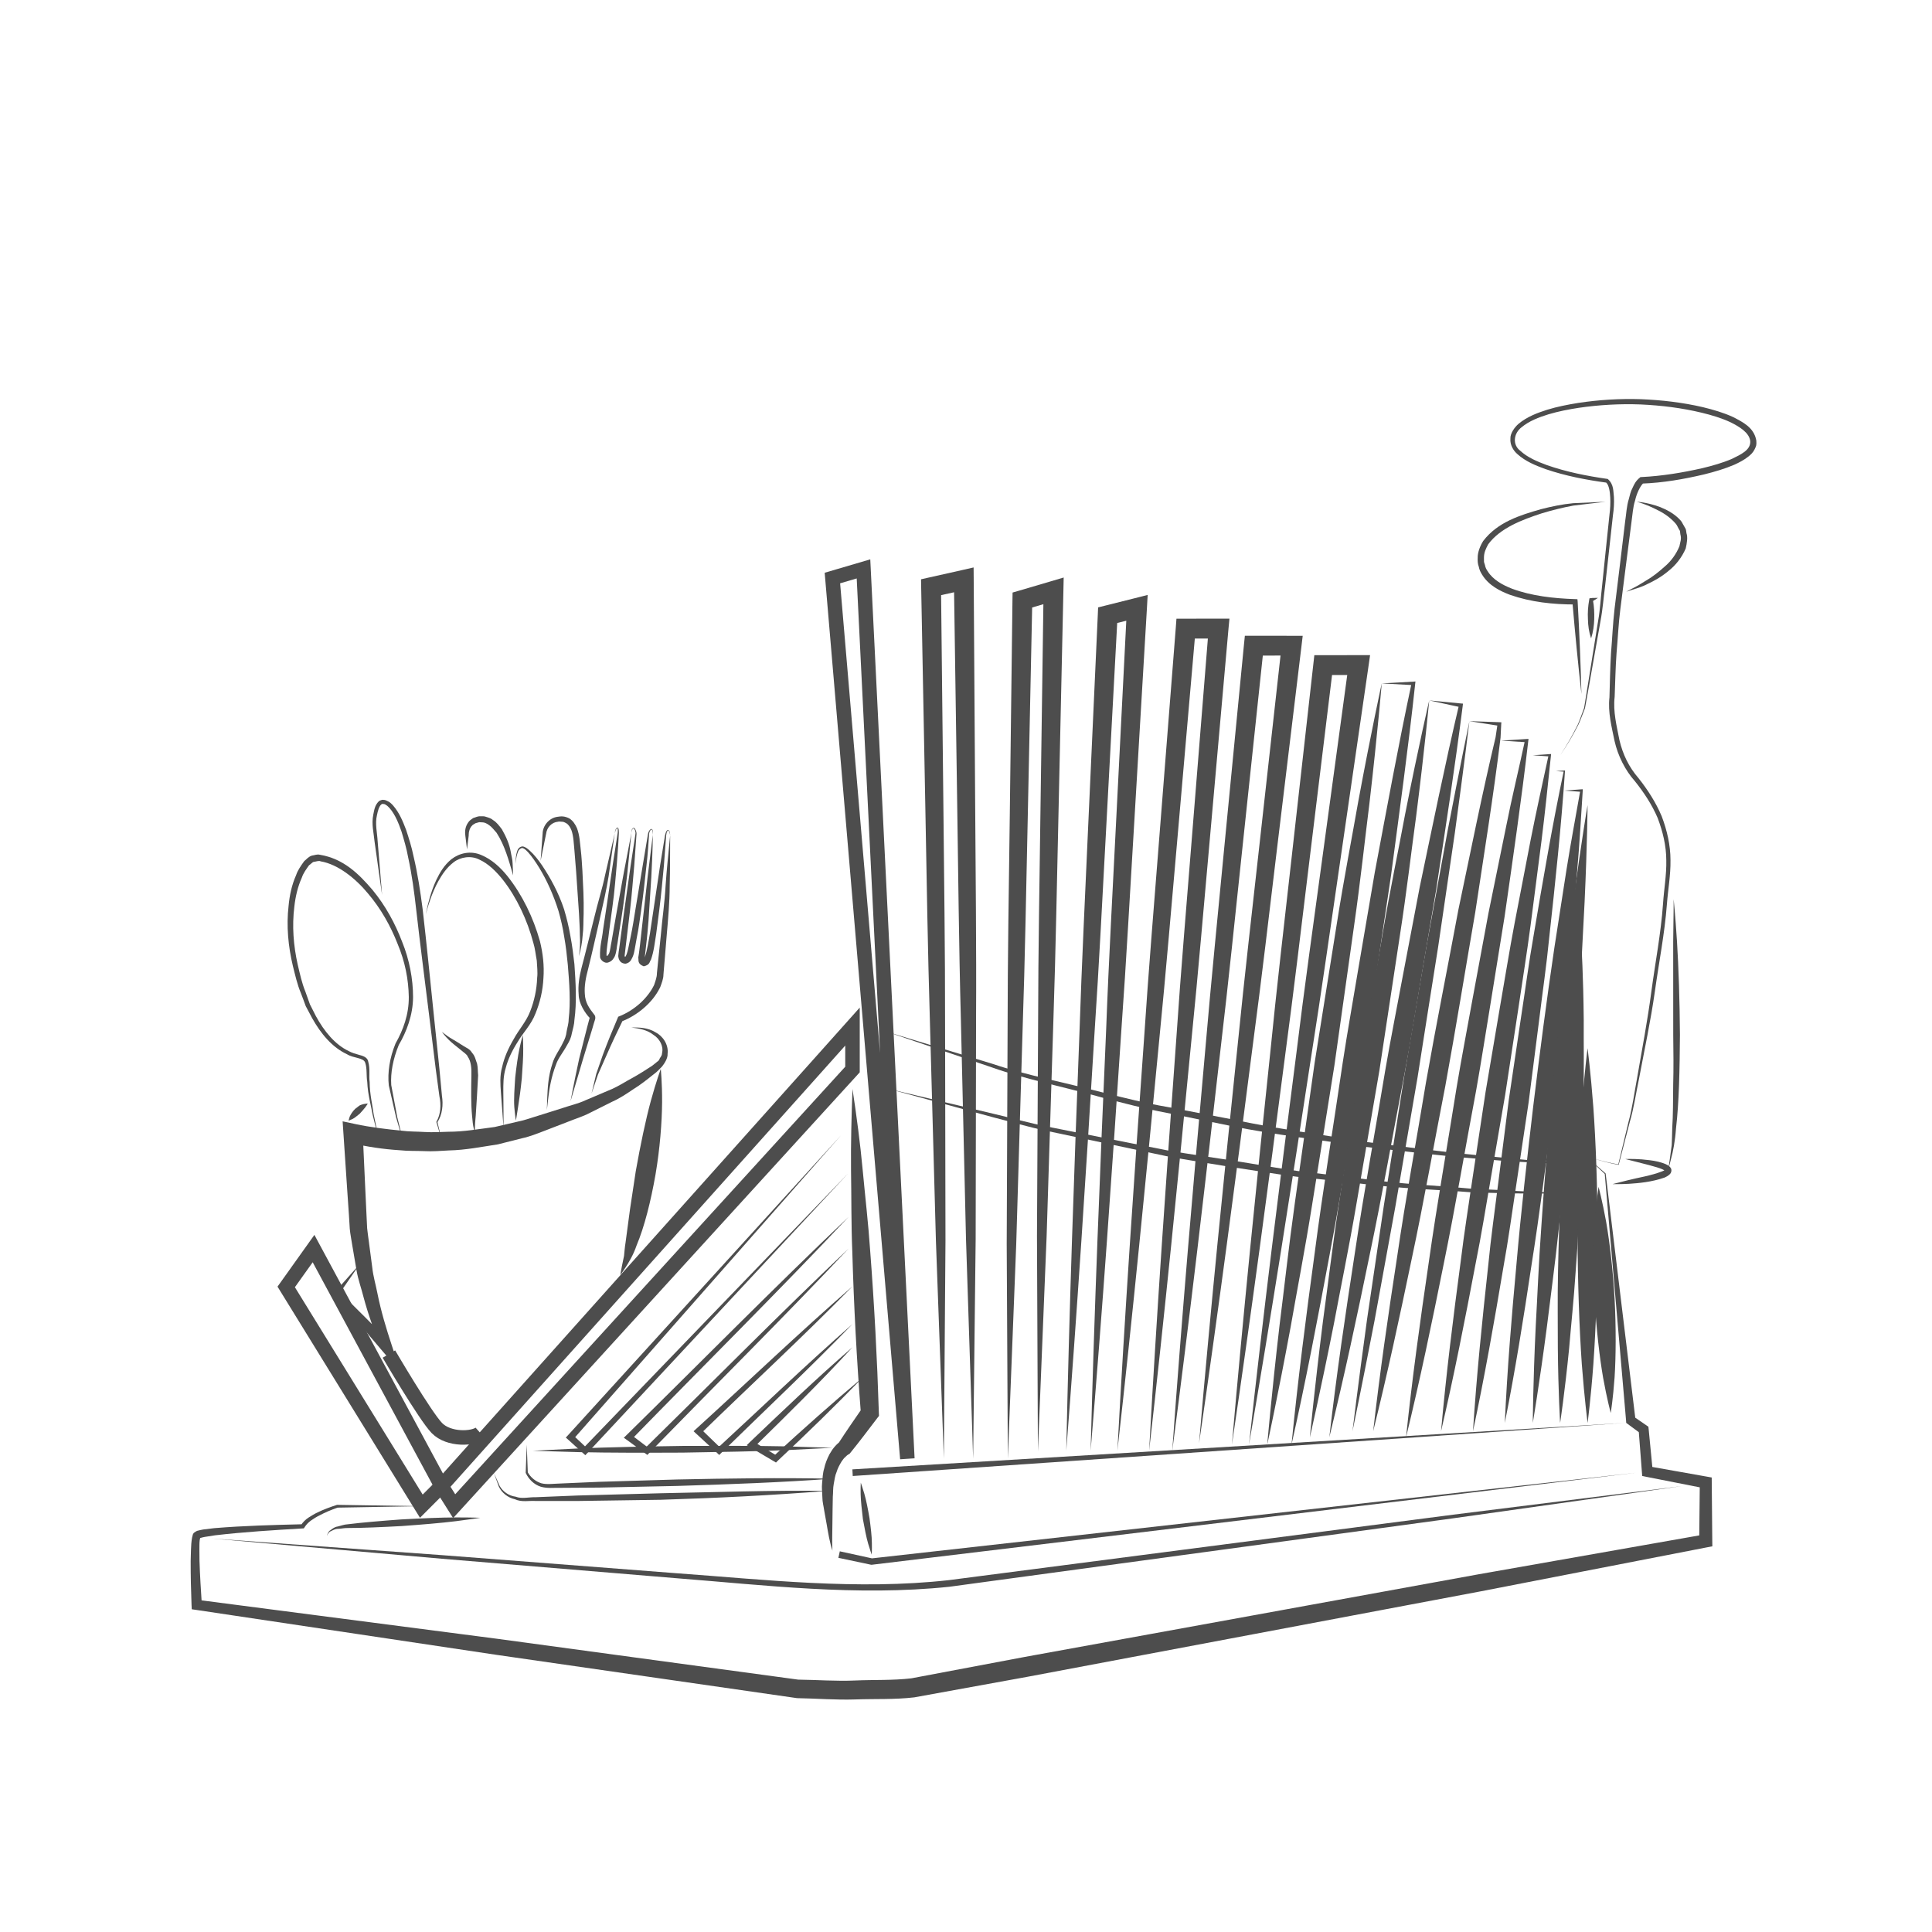 <?xml version="1.0" encoding="utf-8"?>
<!-- Generator: Adobe Illustrator 16.0.0, SVG Export Plug-In . SVG Version: 6.00 Build 0)  -->
<!DOCTYPE svg PUBLIC "-//W3C//DTD SVG 1.1//EN" "http://www.w3.org/Graphics/SVG/1.1/DTD/svg11.dtd">
<svg version="1.1" id="圖層_2" xmlns="http://www.w3.org/2000/svg" xmlns:xlink="http://www.w3.org/1999/xlink" x="0px" y="0px"
	 width="100px" height="100px" viewBox="0 0 100 100" enable-background="new 0 0 100 100" xml:space="preserve">
<g>
	<polygon fill="none" stroke="#4D4D4D" stroke-width="0.75" stroke-miterlimit="10" points="14.814,66.611 16.229,64.626 
		22.85,76.916 21.808,77.959 	"/>
	<path fill="#4D4D4D" d="M18.627,65.423l-1.075,1.556l-0.005-0.148c0.892,0.903,1.81,1.785,2.681,2.708L19.75,69.84
		c-0.358-0.891-0.688-1.778-0.933-2.701c-0.116-0.463-0.283-0.912-0.363-1.383l-0.241-1.42c-0.035-0.247-0.083-0.452-0.109-0.735
		l-0.043-0.701l-0.096-1.405l-0.188-2.809l-0.043-0.646l0.669,0.143c0.756,0.162,1.577,0.261,2.375,0.34
		c0.399,0.054,0.804,0.042,1.211,0.069c0.405,0.024,0.808,0,1.211-0.013c0.81,0.002,1.606-0.144,2.405-0.246l1.174-0.274
		c0.398-0.076,0.751-0.216,1.167-0.338l1.184-0.373c0.388-0.135,0.811-0.227,1.17-0.397l1.119-0.475
		c0.377-0.142,0.729-0.349,1.075-0.552c0.354-0.191,0.714-0.401,1.062-0.633c0.077-0.051,0.206-0.125,0.234-0.155l0.244-0.196
		c0.101-0.063,0.092-0.14,0.146-0.207c0.048-0.067,0.088-0.138,0.088-0.229c0.084-0.34-0.114-0.735-0.449-0.942
		c-0.311-0.25-0.725-0.331-1.137-0.377c0.41-0.012,0.85,0.007,1.229,0.236c0.385,0.19,0.703,0.636,0.643,1.123
		c0.017,0.229-0.159,0.496-0.285,0.657l-0.219,0.222c-0.118,0.118-0.17,0.141-0.262,0.218c-0.319,0.258-0.648,0.514-1.011,0.739
		c-0.351,0.238-0.706,0.475-1.098,0.648l-1.138,0.569c-0.384,0.203-0.775,0.312-1.161,0.472l-1.16,0.447
		c-0.374,0.143-0.79,0.313-1.211,0.403l-1.239,0.313c-0.841,0.127-1.684,0.297-2.531,0.314c-0.427,0.023-0.85,0.059-1.275,0.036
		c-0.424-0.018-0.853,0.001-1.273-0.046c-0.853-0.054-1.68-0.176-2.544-0.379l0.627-0.502l0.129,2.811l0.066,1.408l0.034,0.701
		c0.014,0.185,0.059,0.44,0.084,0.659l0.18,1.368c0.048,0.454,0.182,0.899,0.271,1.356c0.18,0.905,0.451,1.8,0.738,2.671
		l0.456,1.384l-0.938-1.083c-0.83-0.958-1.615-1.961-2.425-2.941l-0.066-0.079l0.062-0.07L18.627,65.423z"/>
	<path fill="#4D4D4D" d="M21.808,77.959l-4.347,0.076l0.02-0.003c-0.326,0.113-0.65,0.247-0.953,0.41
		c-0.159,0.075-0.301,0.173-0.438,0.265c-0.139,0.101-0.247,0.218-0.326,0.345l-0.038,0.056l-0.057,0.003
		c-1.514,0.089-3.035,0.182-4.534,0.356l-0.549,0.086c-0.094,0.015-0.167,0.04-0.244,0.062c0.006,0.002,0.011-0.003,0.011-0.015
		c0.014-0.024-0.021,0.027,0.018-0.053l-0.004,0.032l-0.03,0.141c-0.024,0.182-0.01,0.319-0.016,0.499l0.005,0.564
		c0.023,0.754,0.073,1.514,0.121,2.266l-0.23-0.242l15.577,2.024l15.563,2.112l-0.041-0.006c0.983,0.012,1.983,0.089,2.95,0.045
		c0.97-0.042,1.956,0,2.905-0.112l5.86-1.106l11.731-2.135l11.73-2.137l11.746-2.07l-0.287,0.333l0.031-3.026l0.25,0.305
		l-3.023-0.595L85,76.395l-0.016-0.207l-0.168-2.178l0.104,0.189l-0.654-0.482l-0.094-0.07l-0.006-0.106l-1.105-12.786l0.008,0.014
		l-1.023-0.963l1.055,0.928l0.008,0.005v0.011l1.545,12.744l-0.102-0.176l0.672,0.462l0.096,0.066l0.014,0.123l0.211,2.175
		l-0.23-0.252l3.033,0.538l0.25,0.045l0.002,0.26l0.027,3.026l0.004,0.276l-0.289,0.055l-11.709,2.277l-11.723,2.211l-11.721,2.209
		l-5.865,1.066c-1.021,0.12-2.031,0.071-3.051,0.108c-1.022,0.033-2.004-0.05-3.006-0.067l-0.021-0.002l-0.026-0.003l-15.541-2.239
		l-15.536-2.325l-0.218-0.031l-0.011-0.213c-0.028-0.766-0.048-1.525-0.045-2.291l0.016-0.579c0.005-0.194,0.02-0.44,0.058-0.633
		l0.034-0.136l0.011-0.033c0.053-0.099,0.046-0.059,0.075-0.092c0.045-0.031,0.091-0.063,0.138-0.082
		c0.108-0.025,0.216-0.056,0.312-0.07l0.579-0.07c1.524-0.126,3.045-0.165,4.565-0.202l-0.091,0.064
		c0.111-0.176,0.249-0.308,0.403-0.409c0.154-0.098,0.308-0.193,0.47-0.269c0.324-0.157,0.656-0.278,0.996-0.387l0.014-0.003h0.013
		L21.808,77.959z"/>
	<polygon fill="none" stroke="#4D4D4D" stroke-width="0.75" stroke-miterlimit="10" points="22.85,76.916 23.508,77.959 
		44.125,55.358 44.125,53.135 42.139,55.358 	"/>
	<polygon fill="none" stroke="#4D4D4D" stroke-width="0.75" stroke-miterlimit="10" points="43.085,29.919 44.694,29.446 
		46.964,75.5 	"/>
	<path fill="#4D4D4D" d="M48.854,75.5l-0.411-11.272l-0.309-11.276c-0.114-3.756-0.171-7.516-0.241-11.273L47.68,30.401
		l-0.007-0.417l0.409-0.092l1.691-0.379l0.621-0.142l0.005,0.64l0.074,11.371c0.021,3.79,0.071,7.581,0.048,11.372l-0.021,11.372
		L50.37,75.501L50,64.134l-0.265-11.37c-0.104-3.791-0.135-7.579-0.194-11.373l-0.167-11.368L50,30.519l-1.694,0.375l0.401-0.507
		l0.122,11.275c0.035,3.761,0.092,7.52,0.088,11.279l0.021,11.276L48.854,75.5z"/>
	<path fill="#4D4D4D" d="M52.165,75.5l-0.058-11.115l0.046-11.117c0.002-3.7,0.066-7.406,0.114-11.109l0.138-11.112l0.006-0.377
		l0.363-0.105l1.607-0.473l0.675-0.2l-0.015,0.701l-0.245,11.135c-0.088,3.711-0.148,7.424-0.274,11.134l-0.349,11.133
		l-0.451,11.128l-0.048-11.138l0.059-11.139c0.005-3.71,0.078-7.424,0.125-11.136l0.157-11.136l0.657,0.504l-1.606,0.47l0.366-0.483
		l-0.233,11.109c-0.082,3.703-0.142,7.408-0.269,11.109L52.6,64.393L52.165,75.5z"/>
	<path fill="#4D4D4D" d="M55.19,75.092c0.149-7.22,0.405-14.434,0.683-21.644c0.119-3.609,0.297-7.212,0.457-10.817l0.492-10.813
		l0.016-0.379l0.375-0.094l1.512-0.379l0.678-0.172l-0.039,0.699l-0.645,10.903c-0.223,3.635-0.414,7.271-0.676,10.902
		c-0.479,7.268-0.98,14.531-1.592,21.791c0.188-7.281,0.488-14.56,0.805-21.834c0.135-3.64,0.344-7.274,0.523-10.912l0.553-10.909
		l0.641,0.528l-1.516,0.375l0.389-0.47l-0.58,10.809c-0.197,3.604-0.373,7.208-0.615,10.81
		C56.215,60.688,55.752,67.892,55.19,75.092z"/>
	<path fill="#4D4D4D" d="M57.836,75.092c0.383-7.109,0.871-14.214,1.379-21.31c0.234-3.552,0.529-7.098,0.807-10.647l0.836-10.641
		l0.035-0.469l0.475-0.002l1.705-0.001l0.563-0.001l-0.053,0.559l-0.943,10.634c-0.322,3.546-0.615,7.092-0.973,10.632
		c-0.684,7.086-1.381,14.169-2.189,21.245c0.393-7.11,0.889-14.213,1.406-21.31c0.238-3.551,0.545-7.098,0.826-10.646l0.854-10.641
		l0.512,0.556h-1.703l0.512-0.473l-0.926,10.636c-0.314,3.544-0.607,7.09-0.959,10.632C59.32,60.931,58.637,68.015,57.836,75.092z"
		/>
	<path fill="#4D4D4D" d="M60.676,75.092c0.494-6.969,1.098-13.921,1.719-20.875c0.297-3.48,0.65-6.953,0.98-10.426l1.012-10.423
		l0.047-0.461h0.463l1.955,0.001h0.576l-0.068,0.571l-1.246,10.317c-0.414,3.439-0.813,6.881-1.271,10.314
		c-0.879,6.873-1.779,13.742-2.781,20.6c0.59-6.904,1.289-13.798,2.006-20.69c0.342-3.448,0.744-6.888,1.125-10.33l1.15-10.33
		l0.51,0.571l-1.955,0.002l0.514-0.462l-1.105,10.414c-0.371,3.471-0.719,6.942-1.131,10.409
		C62.391,61.229,61.586,68.165,60.676,75.092z"/>
	<path fill="#4D4D4D" d="M63.764,74.775c0.582-6.748,1.268-13.483,1.977-20.221c0.334-3.37,0.727-6.73,1.105-10.095l1.133-10.092
		l0.051-0.454l0.459-0.001l1.832-0.002l0.594-0.001l-0.084,0.588L69.367,44.58c-0.492,3.358-0.963,6.722-1.494,10.073
		c-1.025,6.715-2.07,13.426-3.225,20.121c0.734-6.755,1.582-13.491,2.449-20.229c0.41-3.372,0.887-6.731,1.342-10.097l1.373-10.093
		l0.51,0.586l-1.828-0.003l0.508-0.452l-1.229,10.081c-0.41,3.358-0.805,6.722-1.256,10.075
		C65.646,61.363,64.758,68.076,63.764,74.775z"/>
	<path fill="#4D4D4D" d="M71.516,35.374l1.643-0.093l0.105-0.008L73.25,35.39c-0.355,3.313-0.813,6.604-1.248,9.903l-0.734,4.931
		c-0.256,1.643-0.484,3.29-0.758,4.931c-0.57,3.275-1.078,6.563-1.697,9.831c-0.609,3.269-1.232,6.538-1.965,9.789
		c0.326-3.316,0.75-6.616,1.199-9.912c0.428-3.298,0.971-6.579,1.453-9.87c0.25-1.646,0.547-3.28,0.818-4.921l0.84-4.916
		c0.615-3.27,1.213-6.542,1.906-9.799l0.092,0.106L71.516,35.374z"/>
	<path fill="#4D4D4D" d="M65.592,74.775c0,0,0.209-2.485,0.639-6.198c0.236-1.854,0.469-4.024,0.793-6.336s0.674-4.778,1.023-7.242
		c0.391-2.46,0.781-4.92,1.152-7.224c0.363-2.308,0.783-4.448,1.104-6.288c0.68-3.676,1.215-6.113,1.215-6.113
		s-0.205,2.486-0.635,6.199c-0.234,1.854-0.463,4.022-0.795,6.335c-0.324,2.311-0.674,4.779-1.02,7.243
		c-0.393,2.46-0.787,4.918-1.156,7.227c-0.367,2.302-0.785,4.444-1.105,6.284C66.127,72.338,65.592,74.775,65.592,74.775z"/>
	<path fill="#4D4D4D" d="M73.979,36.255l1.652,0.157l0.092,0.007l-0.012,0.106c-0.402,3.187-0.896,6.355-1.375,9.53l-0.809,4.747
		c-0.271,1.578-0.521,3.161-0.822,4.738c-0.609,3.15-1.158,6.313-1.82,9.453c-0.645,3.144-1.314,6.278-2.08,9.402
		c0.363-3.191,0.832-6.367,1.322-9.541c0.471-3.175,1.061-6.327,1.58-9.492c0.271-1.581,0.588-3.154,0.879-4.729l0.9-4.727
		c0.66-3.143,1.295-6.289,2.031-9.415l0.08,0.114L73.979,36.255z"/>
	<path fill="#4D4D4D" d="M67.797,74.398c0,0,0.227-2.41,0.678-6.006c0.248-1.797,0.492-3.896,0.834-6.134
		c0.344-2.241,0.705-4.627,1.07-7.014c0.404-2.38,0.814-4.762,1.199-6.992c0.379-2.232,0.816-4.303,1.146-6.084
		c0.701-3.556,1.252-5.914,1.252-5.914s-0.223,2.408-0.678,6.008c-0.248,1.795-0.488,3.895-0.836,6.132
		c-0.336,2.241-0.701,4.625-1.064,7.014c-0.408,2.38-0.818,4.76-1.203,6.99c-0.383,2.233-0.813,4.304-1.145,6.084
		C68.346,72.038,67.797,74.398,67.797,74.398z"/>
	<path fill="#4D4D4D" d="M76.055,37.327l1.566,0.054l0.09,0.005l-0.008,0.101l-0.035,0.705l-0.002,0.01
		c-0.369,3.022-0.855,6.022-1.309,9.031c-0.518,2.996-1.002,5.998-1.549,8.986c-0.586,2.983-1.105,5.979-1.74,8.953
		c-0.619,2.979-1.258,5.954-1.992,8.907c0.342-3.026,0.779-6.035,1.242-9.042c0.436-3.008,0.996-5.996,1.488-8.996
		c0.527-2.996,1.125-5.975,1.682-8.964c0.627-2.978,1.219-5.96,1.924-8.919l-0.002,0.009l0.104-0.701l0.086,0.104L76.055,37.327z"/>
	<path fill="#4D4D4D" d="M70.004,74.082c0,0,0.277-2.314,0.752-5.776c0.256-1.726,0.551-3.743,0.871-5.901
		c0.336-2.158,0.703-4.457,1.064-6.758c0.395-2.294,0.783-4.589,1.156-6.738c0.393-2.148,0.762-4.151,1.074-5.871
		c0.66-3.428,1.135-5.71,1.135-5.71s-0.277,2.312-0.752,5.773c-0.256,1.728-0.551,3.745-0.865,5.904
		c-0.342,2.156-0.707,4.455-1.066,6.757c-0.396,2.295-0.787,4.589-1.158,6.739c-0.393,2.146-0.762,4.152-1.072,5.87
		C70.48,71.801,70.004,74.082,70.004,74.082z"/>
	<path fill="#4D4D4D" d="M77.697,38.336l1.324-0.086l0.096-0.004l-0.014,0.104c-0.35,3.037-0.789,6.054-1.223,9.076l-0.729,4.515
		c-0.25,1.503-0.48,3.013-0.748,4.513c-0.568,2.998-1.068,6.005-1.682,8.994c-0.6,2.992-1.221,5.978-1.945,8.949
		c0.316-3.039,0.736-6.065,1.18-9.082c0.426-3.023,0.963-6.023,1.439-9.036c0.25-1.506,0.541-3.001,0.811-4.503l0.834-4.499
		l0.914-4.483c0.295-1.497,0.66-2.982,0.979-4.476l0.084,0.1L77.697,38.336z"/>
	<path fill="#4D4D4D" d="M79.338,39.092l0.881-0.06l0.066-0.004l-0.008,0.076c-0.152,1.469-0.305,2.942-0.488,4.408l-0.568,4.395
		c-0.193,1.465-0.432,2.921-0.645,4.382l-0.668,4.38l-0.752,4.367c-0.25,1.454-0.484,2.913-0.777,4.362
		c-0.549,2.901-1.117,5.801-1.791,8.685c0.262-2.948,0.629-5.882,1.02-8.811c0.176-1.467,0.414-2.926,0.625-4.388l0.662-4.378
		l0.74-4.368c0.256-1.455,0.486-2.914,0.762-4.363l0.838-4.35c0.287-1.453,0.609-2.896,0.92-4.342l0.063,0.071L79.338,39.092z"/>
	<path fill="#4D4D4D" d="M80.533,39.911l0.441-0.03l0.033-0.002l-0.004,0.037c-0.195,2.875-0.498,5.734-0.813,8.594
		c-0.139,1.43-0.35,2.853-0.523,4.28l-0.547,4.279l-0.639,4.264c-0.217,1.423-0.408,2.847-0.666,4.262
		c-0.475,2.835-0.973,5.669-1.574,8.487c0.186-2.875,0.477-5.738,0.791-8.596c0.137-1.433,0.342-2.855,0.52-4.28l0.543-4.278
		l0.633-4.267c0.221-1.421,0.404-2.846,0.656-4.263c0.477-2.835,0.963-5.67,1.555-8.49l0.031,0.035L80.533,39.911z"/>
	<path fill="#4D4D4D" d="M80.975,40.921l0.881-0.066l0.068-0.004l-0.002,0.08c-0.09,1.374-0.164,2.748-0.285,4.118l-0.355,4.107
		c-0.26,2.736-0.568,5.467-0.898,8.193c-0.344,2.726-0.688,5.453-1.119,8.169c-0.406,2.719-0.84,5.431-1.377,8.136
		c0.125-2.756,0.352-5.494,0.605-8.231c0.236-2.736,0.551-5.468,0.871-8.196c0.334-2.727,0.686-5.451,1.09-8.172l0.633-4.075
		c0.217-1.357,0.469-2.711,0.709-4.066l0.063,0.072L80.975,40.921z"/>
	<path fill="#4D4D4D" d="M82.172,41.672c0,0-0.014,2.014-0.154,5.023c-0.086,1.501-0.154,3.259-0.289,5.135
		c-0.121,1.879-0.293,3.878-0.459,5.877c-0.189,1.999-0.375,3.996-0.584,5.864c-0.197,1.872-0.438,3.614-0.619,5.106
		c-0.391,2.988-0.729,4.972-0.729,4.972s0.008-2.013,0.152-5.021c0.086-1.503,0.152-3.262,0.289-5.139
		c0.121-1.875,0.291-3.874,0.459-5.876c0.189-1.997,0.375-3.996,0.584-5.864c0.199-1.871,0.439-3.612,0.619-5.106
		C81.832,43.657,82.172,41.672,82.172,41.672z"/>
	<path fill="#4D4D4D" d="M81.855,48.928c0,0,0.098,1.551,0.119,3.874c-0.008,1.16,0.021,2.517-0.016,3.968
		c-0.021,1.451-0.082,2.998-0.137,4.542c-0.08,1.545-0.154,3.092-0.268,4.534c-0.094,1.448-0.24,2.797-0.336,3.955
		c-0.229,2.311-0.465,3.85-0.465,3.85s-0.098-1.553-0.119-3.875c0.004-1.16-0.023-2.518,0.01-3.969
		c0.025-1.45,0.086-2.995,0.145-4.542c0.076-1.544,0.154-3.089,0.266-4.534c0.094-1.447,0.246-2.793,0.34-3.955
		C81.623,50.465,81.855,48.928,81.855,48.928z"/>
	<path fill="#4D4D4D" d="M82.172,54.257c0,0,0.16,1.212,0.297,3.028c0.133,1.818,0.217,4.242,0.223,6.668
		c-0.006,2.426-0.09,4.85-0.221,6.67c-0.135,1.815-0.297,3.028-0.297,3.028s-0.16-1.214-0.299-3.028
		c-0.127-1.82-0.215-4.243-0.221-6.67c0.006-2.425,0.092-4.85,0.221-6.668C82.016,55.467,82.172,54.257,82.172,54.257z"/>
	<path fill="#4D4D4D" d="M82.742,61.434c0,0,0.195,0.725,0.393,1.813c0.189,1.09,0.357,2.548,0.438,4.012
		c0.076,1.465,0.068,2.929-0.002,4.032c-0.078,1.106-0.199,1.844-0.199,1.844s-0.197-0.722-0.393-1.812
		c-0.189-1.088-0.354-2.548-0.436-4.011c-0.076-1.464-0.072-2.931,0.002-4.032C82.621,62.174,82.742,61.434,82.742,61.434z"/>
	<polygon fill="#4D4D4D" points="44.119,76.054 84.125,73.649 44.138,76.398 	"/>
	<path fill="#4D4D4D" d="M44.554,76.743c0,0,0.083,0.225,0.183,0.569c0.1,0.342,0.188,0.802,0.269,1.27
		c0.062,0.465,0.12,0.934,0.122,1.29c0.008,0.354-0.008,0.595-0.008,0.595s-0.085-0.226-0.185-0.568s-0.186-0.805-0.271-1.268
		c-0.056-0.468-0.109-0.934-0.117-1.291C44.539,76.985,44.554,76.743,44.554,76.743z"/>
	<path fill="#4D4D4D" d="M10.931,79.631c0,0,4.776,0.344,11.939,0.862c3.579,0.276,7.755,0.598,12.231,0.944
		c4.467,0.321,9.264,0.879,14.001,0.352c9.493-1.232,18.987-2.462,26.108-3.389c7.127-0.889,11.875-1.484,11.875-1.484
		s-4.74,0.671-11.852,1.669c-7.113,0.971-16.604,2.256-26.088,3.545c-4.81,0.505-9.602-0.088-14.067-0.436
		c-4.47-0.372-8.646-0.719-12.223-1.015C15.704,80.048,10.931,79.631,10.931,79.631z"/>
	<path fill="#4D4D4D" d="M16.92,79.499c0.005,0.001-0.002-0.032,0.024-0.087c0.034-0.044,0.053-0.156,0.159-0.208
		c0.093-0.068,0.204-0.167,0.364-0.19c0.152-0.032,0.339-0.109,0.526-0.117c0.76-0.096,1.777-0.178,2.792-0.253
		c1.017-0.054,2.037-0.101,2.802-0.102c0.767-0.003,1.276,0.018,1.276,0.018s-0.509,0.082-1.269,0.177
		c-0.759,0.094-1.773,0.177-2.791,0.251c-1.015,0.054-2.031,0.102-2.8,0.102c-0.194-0.003-0.351,0.038-0.503,0.042
		c-0.161-0.001-0.269,0.073-0.366,0.12c-0.108,0.032-0.133,0.125-0.179,0.164C16.925,79.464,16.925,79.5,16.92,79.499z"/>
	<path fill="#4D4D4D" d="M27.264,74.775l0.055,1.451L27.314,76.2c0.153,0.278,0.425,0.493,0.716,0.577
		c0.29,0.073,0.641,0.016,0.973,0.009l2.013-0.088l4.023-0.12c2.682-0.056,5.366-0.097,8.05-0.04
		c-2.683,0.193-5.364,0.292-8.045,0.374l-4.023,0.085l-2.013,0.013c-0.335-0.01-0.667,0.043-1.025-0.06
		c-0.351-0.116-0.617-0.386-0.768-0.705l-0.005-0.011v-0.012L27.264,74.775z"/>
	<path fill="#4D4D4D" d="M25.559,76.227l0.3,0.678l0.003,0.005c0.164,0.298,0.481,0.514,0.826,0.558
		c0.326,0.129,0.695,0.015,1.054,0.027l2.16-0.088l4.315-0.117c2.873-0.054,5.733-0.159,8.616-0.122
		c-2.87,0.229-5.755,0.372-8.634,0.46l-4.313,0.063h-2.153c-0.354-0.025-0.729,0.075-1.084-0.091
		c-0.358-0.077-0.687-0.333-0.839-0.675l0.002,0.002L25.559,76.227z"/>
	<path fill="#4D4D4D" d="M44.125,56.366c0.211,1.39,0.396,2.78,0.526,4.176c0.129,1.395,0.294,2.786,0.388,4.184
		c0.214,2.79,0.363,5.586,0.45,8.385l0.008,0.176L45.4,73.41c-0.451,0.59-0.895,1.184-1.363,1.76l-0.073,0.087l-0.056,0.026
		c-0.021,0.009-0.111,0.079-0.164,0.141c-0.075,0.056-0.12,0.145-0.181,0.218c-0.101,0.169-0.201,0.343-0.261,0.547
		c-0.085,0.19-0.105,0.407-0.148,0.622c-0.043,0.214-0.026,0.437-0.048,0.659c-0.013,0.436-0.013,0.926-0.021,1.385
		c-0.003,0.473-0.023,0.936,0,1.404c-0.146-0.448-0.221-0.918-0.299-1.376l-0.124-0.69c-0.031-0.235-0.097-0.444-0.097-0.708
		c-0.005-0.242-0.041-0.484-0.012-0.734c0.026-0.246,0.028-0.499,0.108-0.749c0.05-0.249,0.153-0.498,0.275-0.734
		c0.077-0.115,0.136-0.238,0.232-0.347c0.099-0.113,0.176-0.207,0.351-0.325l-0.126,0.114c0.405-0.626,0.827-1.235,1.251-1.848
		l-0.085,0.298c-0.216-2.789-0.365-5.585-0.444-8.382c-0.059-1.399-0.042-2.803-0.066-4.201
		C44.035,59.172,44.073,57.768,44.125,56.366z"/>
	<polygon fill="#4D4D4D" points="43.53,58.762 29.662,74.51 29.65,74.271 30.394,74.969 30.17,74.977 43.922,60.712 30.408,75.203 
		30.296,75.32 30.176,75.213 29.417,74.523 29.286,74.408 29.404,74.282 	"/>
	<path fill="#4D4D4D" d="M43.922,62.986c-3.683,3.909-7.497,7.687-11.243,11.53l-0.021-0.261l0.926,0.703l-0.212,0.015
		c3.518-3.45,6.977-6.959,10.551-10.348c-3.381,3.583-6.88,7.052-10.32,10.582l-0.097,0.099L33.39,75.22l-0.935-0.685l-0.167-0.117
		l0.145-0.141C36.267,70.514,40.028,66.684,43.922,62.986z"/>
	<path fill="#4D4D4D" d="M44.125,66.579c-2.555,2.608-5.238,5.08-7.854,7.626v-0.249l1.057,1.021h-0.212
		c2.332-2.15,4.621-4.35,7.009-6.443c-2.211,2.277-4.523,4.453-6.793,6.67l-0.106,0.105l-0.109-0.105l-1.082-0.998l-0.136-0.125
		l0.136-0.124C38.735,71.501,41.371,68.974,44.125,66.579z"/>
	<path fill="#4D4D4D" d="M44.125,69.732c-1.635,1.779-3.358,3.472-5.083,5.165l-0.028-0.271l1.211,0.73L40.03,75.38
		c1.517-1.396,3.055-2.767,4.633-4.089c-1.434,1.481-2.909,2.918-4.413,4.324l-0.085,0.086l-0.106-0.063l-1.219-0.721l-0.19-0.112
		l0.159-0.157C40.554,72.986,42.297,71.314,44.125,69.732z"/>
	<path fill="#4D4D4D" d="M34.687,43.239c-0.008,0.869,0.002,1.739-0.024,2.609c-0.002,0.869-0.083,1.745-0.159,2.622l-0.109,1.314
		l-0.055,0.658c0.002,0.223-0.099,0.46-0.165,0.65c-0.216,0.443-0.512,0.79-0.855,1.087c-0.344,0.295-0.73,0.532-1.162,0.698
		l0.082-0.075c-0.3,0.616-0.598,1.241-0.871,1.874l-0.418,0.945l-0.332,0.98l0.241-1.013l0.34-0.982
		c0.241-0.649,0.504-1.291,0.777-1.928l0.021-0.053l0.06-0.023c0.384-0.154,0.747-0.384,1.061-0.663
		c0.308-0.276,0.574-0.614,0.738-0.957c0.072-0.222,0.145-0.392,0.146-0.613l0.064-0.645l0.134-1.288
		c0.074-0.858,0.203-1.712,0.25-2.589C34.507,44.979,34.606,44.109,34.687,43.239z"/>
	<path fill="#4D4D4D" d="M33.79,43.206c0,0-0.005,0.88-0.079,2.204c-0.041,0.658-0.092,1.43-0.145,2.256
		c-0.036,0.41-0.069,0.835-0.125,1.283l-0.071,0.623c-0.032,0.073,0.088,0.176-0.035,0.101c-0.102,0.041,0.029-0.05,0.043-0.135
		c0.128-0.369,0.194-0.839,0.266-1.24c0.063-0.426,0.127-0.85,0.188-1.256c0.12-0.818,0.234-1.58,0.333-2.233
		c0.106-0.652,0.197-1.198,0.258-1.581c0.024-0.092,0.046-0.185,0.101-0.246c0.097-0.068,0.139,0.064,0.143,0.097
		c0.021,0.103,0.021,0.158,0.021,0.158s-0.006-0.057-0.038-0.154c-0.008-0.041-0.05-0.13-0.099-0.077
		c-0.043,0.057-0.055,0.137-0.069,0.234c-0.028,0.385-0.073,0.934-0.121,1.594c-0.065,0.657-0.13,1.429-0.234,2.249
		c-0.053,0.41-0.107,0.836-0.164,1.268c-0.077,0.45-0.109,0.865-0.271,1.328c-0.08,0.1-0.04,0.262-0.372,0.337
		c-0.354-0.135-0.248-0.327-0.284-0.451c0.056-0.307,0.061-0.447,0.093-0.676c0.046-0.426,0.094-0.844,0.14-1.251
		c0.09-0.82,0.18-1.585,0.252-2.241C33.682,44.082,33.79,43.206,33.79,43.206z"/>
	<path fill="#4D4D4D" d="M32.682,43.112c0,0,0-0.056,0.025-0.165c-0.007-0.043,0.089-0.158,0.155-0.054
		c0.045,0.067,0.083,0.154,0.085,0.264c-0.027,0.402-0.072,0.972-0.12,1.657c-0.063,0.683-0.119,1.482-0.221,2.344
		c-0.053,0.432-0.106,0.877-0.159,1.327l-0.082,0.684l-0.035,0.299c0,0.06,0.066,0.091,0.014,0.07
		c0.13-0.07,0.224-0.721,0.309-1.107c0.093-0.443,0.16-0.879,0.227-1.299c0.14-0.846,0.271-1.636,0.383-2.312
		c0.114-0.679,0.208-1.242,0.274-1.64c0.018-0.109,0.061-0.191,0.126-0.251c0.106-0.08,0.129,0.081,0.124,0.109
		c0.008,0.108,0,0.168,0,0.168s0.003-0.06-0.016-0.165c-0.002-0.041-0.032-0.151-0.088-0.086c-0.047,0.051-0.082,0.139-0.087,0.231
		c-0.027,0.396-0.059,0.979-0.14,1.658c-0.075,0.686-0.157,1.486-0.28,2.343c-0.062,0.428-0.119,0.875-0.21,1.315l-0.121,0.672
		c-0.017,0.109-0.049,0.244-0.102,0.361c-0.062,0.109-0.094,0.278-0.35,0.344c-0.307,0.005-0.383-0.241-0.393-0.399
		c0.01-0.173,0.032-0.267,0.048-0.382l0.089-0.668c0.059-0.444,0.118-0.88,0.175-1.302c0.123-0.851,0.234-1.645,0.329-2.324
		c0.101-0.683,0.189-1.251,0.251-1.648c0.026-0.182-0.13-0.391-0.171-0.2C32.688,43.055,32.682,43.112,32.682,43.112z"/>
	<path fill="#4D4D4D" d="M31.818,43.142c0,0,0.002-0.055,0.029-0.157c0.026-0.042,0.012-0.124,0.122-0.156
		c0.076,0.074,0.053,0.162,0.065,0.26c-0.018,0.389-0.05,0.937-0.105,1.595c-0.063,0.657-0.111,1.426-0.23,2.25
		c-0.055,0.41-0.109,0.838-0.171,1.269c-0.039,0.409-0.148,0.932-0.134,1.238c0.027,0.078,0,0.045,0.007,0.047
		c0.03-0.002,0.089-0.067,0.123-0.14c0.06-0.129,0.081-0.406,0.127-0.603c0.07-0.426,0.144-0.848,0.217-1.255
		c0.145-0.811,0.283-1.568,0.401-2.219c0.247-1.299,0.413-2.161,0.413-2.161s-0.089,0.879-0.223,2.196
		c-0.082,0.658-0.17,1.429-0.299,2.242c-0.065,0.411-0.135,0.831-0.197,1.262c-0.051,0.228-0.033,0.4-0.137,0.677
		c-0.06,0.12-0.135,0.254-0.323,0.322c-0.222,0.099-0.456-0.156-0.445-0.294c-0.018-0.568,0.109-0.919,0.153-1.368
		c0.067-0.427,0.128-0.847,0.189-1.252c0.12-0.814,0.234-1.577,0.33-2.231c0.104-0.652,0.188-1.198,0.245-1.581
		c0.002-0.087,0.007-0.193-0.021-0.228c-0.037,0.01-0.079,0.093-0.09,0.132C31.824,43.087,31.818,43.142,31.818,43.142z"/>
	<path fill="#4D4D4D" d="M29.532,56.996c0,0,0.159-0.881,0.446-2.199c0.085-0.329,0.175-0.688,0.269-1.064
		c0.051-0.192,0.101-0.389,0.149-0.586l0.081-0.304c0.03-0.099,0.067-0.243,0.035-0.165c-0.224-0.239-0.558-0.736-0.56-1.2
		c-0.043-0.474,0.035-0.938,0.148-1.381c0.23-0.861,0.437-1.736,0.644-2.549c0.194-0.819,0.436-1.569,0.569-2.225
		c0.302-1.306,0.504-2.181,0.504-2.181s-0.125,0.89-0.317,2.226c-0.106,0.668-0.283,1.43-0.468,2.251
		c-0.189,0.818-0.379,1.693-0.598,2.564c-0.114,0.42-0.195,0.851-0.164,1.262c0.022,0.443,0.201,0.707,0.511,1.104
		c0.019,0.023,0.039,0.097,0.03,0.168c-0.011,0.069-0.004,0.027-0.032,0.12l-0.046,0.146l-0.083,0.287
		c-0.059,0.189-0.116,0.375-0.17,0.556c-0.111,0.365-0.219,0.706-0.313,1.023C29.785,56.139,29.532,56.996,29.532,56.996z"/>
	<path fill="#4D4D4D" d="M19.634,59.094c0,0-0.128-0.515-0.354-1.424c-0.074-0.46-0.243-1.004-0.271-1.667
		c-0.055-0.316-0.002-0.693-0.105-0.993c-0.079-0.275-0.608-0.23-0.944-0.443c-0.76-0.352-1.354-1.062-1.803-1.867
		c-0.106-0.206-0.218-0.413-0.332-0.623c-0.078-0.224-0.167-0.447-0.252-0.676c-0.189-0.448-0.299-0.945-0.418-1.422
		c-0.232-0.975-0.341-2.045-0.217-3.102c0.051-0.532,0.162-1.071,0.388-1.578c0.085-0.26,0.254-0.496,0.423-0.73
		c0.132-0.099,0.196-0.217,0.399-0.285c0.14-0.014,0.248-0.082,0.415-0.041c1.227,0.205,2.019,1.002,2.711,1.81
		c0.683,0.826,1.182,1.752,1.543,2.701c0.372,0.914,0.563,1.923,0.563,2.849c-0.002,0.934-0.343,1.812-0.738,2.482
		c-0.301,0.729-0.433,1.45-0.391,2.078c0.118,0.635,0.221,1.193,0.309,1.65c0.226,0.902,0.35,1.418,0.35,1.418
		s-0.148-0.511-0.411-1.408c-0.103-0.455-0.228-1.004-0.374-1.638c-0.074-0.662,0.042-1.431,0.348-2.176
		c0.399-0.706,0.694-1.503,0.686-2.415c-0.016-0.902-0.192-1.822-0.585-2.754c-0.355-0.907-0.862-1.814-1.528-2.595
		c-0.633-0.769-1.549-1.51-2.449-1.662c-0.09-0.053-0.25,0.02-0.37,0.029c-0.044,0.008-0.153,0.124-0.232,0.175
		c-0.14,0.2-0.292,0.397-0.374,0.644c-0.208,0.458-0.326,0.972-0.384,1.48c-0.129,1.023-0.045,2.038,0.171,3.008
		c0.116,0.489,0.215,0.958,0.396,1.399c0.081,0.224,0.158,0.445,0.237,0.664c0.104,0.206,0.208,0.409,0.309,0.61
		c0.427,0.785,0.99,1.472,1.694,1.808c0.166,0.094,0.351,0.145,0.536,0.197c0.153,0.043,0.446,0.109,0.479,0.351
		c0.11,0.388,0.028,0.732,0.075,1.055c0.002,0.639,0.148,1.196,0.205,1.657C19.526,58.572,19.634,59.094,19.634,59.094z"/>
	<path fill="#4D4D4D" d="M19.777,46.326l-0.388-2.751c-0.043-0.456-0.17-0.92-0.068-1.409c0.051-0.231,0.068-0.475,0.289-0.694
		c0.053-0.043,0.192-0.09,0.235-0.069c0.053-0.003,0.113,0.011,0.188,0.05c0.151,0.058,0.23,0.151,0.316,0.243
		c0.326,0.376,0.504,0.821,0.672,1.259c0.146,0.446,0.287,0.891,0.38,1.35c0.217,0.909,0.355,1.827,0.475,2.754
		c0.213,1.839,0.391,3.682,0.583,5.524l0.287,2.762l0.13,1.381c0.07,0.445,0.025,0.97-0.241,1.368l0.005-0.022l0.215,0.904
		l-0.266-0.893l-0.007-0.01l0.01-0.014c0.223-0.398,0.245-0.863,0.151-1.32l-0.186-1.38l-0.339-2.756
		c-0.226-1.838-0.466-3.674-0.675-5.514c-0.101-0.908-0.224-1.831-0.42-2.726c-0.082-0.454-0.212-0.892-0.343-1.327
		c-0.15-0.425-0.32-0.86-0.6-1.19c-0.072-0.08-0.146-0.158-0.215-0.188c-0.027-0.028-0.076-0.044-0.142-0.044
		c-0.079-0.02-0.032,0.016-0.085,0.021c-0.125,0.105-0.185,0.356-0.228,0.567c-0.106,0.429,0.013,0.891,0.038,1.354L19.777,46.326z"
		/>
	<path fill="#4D4D4D" d="M22.047,47.32c0,0,0.04-0.315,0.194-0.847c0.079-0.266,0.18-0.586,0.348-0.94
		c0.169-0.348,0.388-0.746,0.778-1.062c0.4-0.311,0.987-0.46,1.549-0.213c0.536,0.224,0.985,0.635,1.361,1.105
		c0.752,0.95,1.323,2.116,1.671,3.355c0.153,0.633,0.228,1.261,0.18,1.916c-0.032,0.636-0.178,1.258-0.409,1.819
		c-0.223,0.588-0.65,1.003-0.914,1.46c-0.289,0.45-0.509,0.907-0.625,1.353c-0.138,0.445-0.128,0.864-0.128,1.254
		c0.003,0.384,0.006,0.719,0.009,0.996c0,0.553,0.003,0.867,0.003,0.867S26.042,58.07,26,57.52
		c-0.018-0.274-0.043-0.609-0.074-0.992c-0.025-0.377-0.068-0.838,0.066-1.307c0.104-0.474,0.316-0.961,0.596-1.435
		c0.262-0.489,0.657-0.914,0.855-1.442c0.209-0.531,0.339-1.122,0.36-1.725c0.038-0.305-0.007-0.598-0.019-0.899
		c-0.061-0.316-0.086-0.617-0.176-0.91c-0.316-1.193-0.86-2.348-1.569-3.259c-0.354-0.445-0.76-0.847-1.225-1.057
		c-0.437-0.228-0.99-0.131-1.331,0.135c-0.359,0.271-0.6,0.637-0.786,0.965c-0.186,0.331-0.306,0.643-0.403,0.899
		C22.109,47.011,22.047,47.32,22.047,47.32z"/>
	<path fill="#4D4D4D" d="M22.85,53.395c0,0,0.075,0.057,0.208,0.152c0.128,0.11,0.338,0.229,0.57,0.365
		c0.114,0.076,0.238,0.152,0.372,0.234c0.176,0.113,0.306,0.141,0.437,0.35c0.156,0.171,0.182,0.368,0.258,0.563
		c0.043,0.197,0.032,0.4,0.053,0.6c-0.041,0.758-0.082,1.505-0.123,2.071c-0.058,0.564-0.048,0.94-0.048,0.94
		s-0.021-0.09-0.053-0.25c-0.046-0.175-0.069-0.406-0.092-0.688c-0.055-0.57-0.047-1.332-0.032-2.086
		c0.012-0.341-0.021-0.728-0.188-0.949c-0.033-0.12-0.234-0.237-0.315-0.315c-0.132-0.109-0.258-0.211-0.376-0.302
		C23.054,53.711,22.87,53.381,22.85,53.395z"/>
	<path fill="#4D4D4D" d="M24.172,43.963l-0.089-0.733l0.003,0.012c-0.033-0.226,0-0.458,0.141-0.661
		c0.064-0.109,0.17-0.175,0.274-0.243c0.116-0.027,0.207-0.093,0.354-0.087c0.107,0.004,0.192-0.019,0.326,0.036
		c0.125,0.037,0.252,0.08,0.332,0.156c0.205,0.121,0.326,0.305,0.463,0.477c0.213,0.372,0.388,0.76,0.459,1.166
		c0.032,0.206,0.095,0.403,0.098,0.61l0.028,0.615c-0.226-0.783-0.441-1.566-0.858-2.206c-0.126-0.136-0.235-0.291-0.377-0.389
		c-0.146-0.105-0.241-0.159-0.473-0.157c-0.056-0.016-0.151,0.035-0.23,0.046c-0.066,0.045-0.145,0.069-0.194,0.134
		c-0.114,0.116-0.17,0.305-0.17,0.481l0.003,0.011L24.172,43.963z"/>
	<path fill="#4D4D4D" d="M26.703,44.719c0.017,0.002-0.063-0.247,0.066-0.669c0.032-0.101,0.117-0.229,0.281-0.24
		c0.147,0.021,0.273,0.129,0.379,0.228c0.225,0.205,0.439,0.472,0.644,0.777c0.408,0.615,0.835,1.373,1.125,2.255
		c0.136,0.461,0.244,0.896,0.326,1.381c0.094,0.48,0.151,0.968,0.208,1.457c0.068,0.976,0.126,1.962,0,2.884
		c-0.006,0.23-0.079,0.459-0.13,0.679c-0.034,0.223-0.129,0.429-0.253,0.627c-0.201,0.376-0.462,0.674-0.571,1.007
		c-0.254,0.66-0.345,1.27-0.395,1.69c-0.048,0.423-0.077,0.665-0.077,0.665s0.008-0.244,0.02-0.67
		c0.025-0.425,0.032-1.046,0.273-1.758c0.112-0.381,0.367-0.694,0.539-1.064c0.091-0.169,0.166-0.352,0.189-0.57
		c0.035-0.211,0.107-0.414,0.107-0.642c0.107-0.889,0.036-1.862-0.044-2.818c-0.048-0.481-0.099-0.961-0.183-1.425
		c-0.068-0.458-0.18-0.944-0.298-1.358c-0.266-0.852-0.622-1.624-0.999-2.239c-0.189-0.306-0.377-0.582-0.571-0.796
		c-0.101-0.108-0.189-0.2-0.296-0.227c-0.094-0.003-0.189,0.085-0.226,0.178C26.667,44.462,26.716,44.727,26.703,44.719z"/>
	<path fill="#4D4D4D" d="M27.059,53.583c0,0,0.021,0.28,0.023,0.7c0.006,0.418-0.035,0.973-0.073,1.525
		c-0.053,0.546-0.13,1.104-0.195,1.505c-0.059,0.403-0.112,0.691-0.112,0.691s-0.044-0.264-0.081-0.694
		c-0.032-0.429,0.011-0.977,0.046-1.537c0.061-0.551,0.135-1.102,0.223-1.512C26.977,53.854,27.059,53.583,27.059,53.583z"/>
	<path fill="#4D4D4D" d="M27.982,44.556l0.104-1.408v0.01c0-0.414,0.329-0.812,0.746-0.877c0.229-0.04,0.391-0.042,0.636,0.08
		c0.196,0.124,0.311,0.316,0.395,0.502c0.146,0.386,0.151,0.744,0.197,1.12c0.045,0.374,0.061,0.736,0.086,1.105
		c0.037,0.734,0.079,1.474,0.063,2.211c-0.018,0.369,0,0.736-0.05,1.106c-0.025,0.368-0.09,0.737-0.196,1.089
		c0.06-0.367,0.074-0.726,0.051-1.097c0-0.363-0.03-0.729-0.044-1.095l-0.15-2.194l-0.088-1.091
		c-0.035-0.352-0.043-0.741-0.156-1.049c-0.061-0.147-0.142-0.284-0.267-0.358c-0.061-0.027-0.093-0.06-0.183-0.075
		c-0.081,0.001-0.212-0.025-0.244-0.002c-0.324,0.026-0.579,0.295-0.615,0.626l-0.003,0.009L27.982,44.556z"/>
	<path fill="#4D4D4D" d="M80.754,39.092c0.342-0.506,0.641-1.043,0.914-1.592c0.121-0.279,0.215-0.569,0.324-0.853l0.148-0.903
		l0.582-3.63c0.105-0.592,0.133-1.215,0.205-1.821l0.188-1.826l0.191-1.827c0.039-0.308,0.057-0.596,0.039-0.9
		c-0.016-0.279-0.059-0.633-0.217-0.77l0.035,0.013c-1.074-0.146-2.141-0.351-3.172-0.704c-0.512-0.187-1.029-0.393-1.457-0.78
		c-0.213-0.187-0.383-0.478-0.355-0.801c-0.014-0.269,0.223-0.591,0.42-0.761c0.441-0.367,0.967-0.565,1.484-0.729
		c0.525-0.161,1.059-0.264,1.594-0.351c1.078-0.164,2.16-0.231,3.25-0.196c1.084,0.044,2.166,0.169,3.225,0.416
		c0.527,0.13,1.059,0.281,1.563,0.514c0.469,0.247,1.074,0.526,1.191,1.211c0.018,0.238-0.002,0.281-0.09,0.46
		c-0.084,0.169-0.201,0.273-0.313,0.363c-0.229,0.186-0.48,0.311-0.73,0.427c-0.51,0.218-1.035,0.37-1.568,0.503
		c-1.063,0.25-2.121,0.435-3.23,0.476l0.082-0.024c-0.178,0.173-0.352,0.562-0.426,0.902c-0.113,0.346-0.127,0.708-0.184,1.096
		l-0.291,2.266l-0.289,2.269c-0.094,0.736-0.127,1.509-0.195,2.266c-0.055,0.757-0.068,1.508-0.098,2.264
		c-0.09,0.754,0.107,1.513,0.248,2.239c0.176,0.739,0.482,1.385,0.992,1.974c0.473,0.598,0.898,1.257,1.197,1.971
		c0.275,0.728,0.453,1.494,0.453,2.269c0.012,0.78-0.129,1.521-0.186,2.285c-0.115,1.516-0.416,3.019-0.625,4.528
		c-0.215,1.511-0.537,3.002-0.818,4.5c-0.158,0.744-0.26,1.501-0.477,2.233l-0.574,2.213l-0.004,0.011l-0.012-0.003
		c-0.43-0.073-0.855-0.196-1.277-0.319c0.426,0.115,0.848,0.23,1.281,0.297l-0.012,0.008l0.535-2.22
		c0.199-0.731,0.297-1.491,0.438-2.241c0.258-1.497,0.545-2.995,0.742-4.5c0.203-1.51,0.494-3,0.602-4.524
		c0.049-0.751,0.188-1.526,0.17-2.264c-0.002-0.751-0.182-1.487-0.445-2.184c-0.295-0.69-0.709-1.32-1.182-1.911
		c-0.5-0.558-0.877-1.316-1.047-2.06c-0.154-0.756-0.354-1.501-0.268-2.275c0.023-0.767,0.035-1.539,0.082-2.3
		c0.063-0.762,0.092-1.511,0.182-2.286l0.277-2.269l0.273-2.266c0.057-0.365,0.07-0.771,0.191-1.154
		c0.051-0.19,0.088-0.384,0.189-0.567c0.086-0.189,0.164-0.362,0.387-0.541l0.023-0.02l0.061-0.002
		c1.045-0.051,2.121-0.226,3.154-0.462c0.516-0.125,1.029-0.269,1.514-0.476c0.463-0.227,0.982-0.458,0.955-0.917
		c-0.047-0.443-0.561-0.75-1.006-0.973c-0.475-0.224-0.986-0.375-1.504-0.501c-1.035-0.25-2.098-0.38-3.17-0.429
		c-1.066-0.04-2.139,0.021-3.197,0.175c-0.527,0.081-1.055,0.183-1.564,0.335c-0.502,0.154-1.008,0.349-1.396,0.672
		c-0.408,0.31-0.49,0.899-0.063,1.219c0.373,0.345,0.877,0.555,1.371,0.738c1.004,0.352,2.068,0.563,3.125,0.714l0.025,0.003
		l0.01,0.008c0.318,0.286,0.273,0.629,0.313,0.934c0.016,0.309-0.006,0.633-0.051,0.935l-0.201,1.822l-0.203,1.827
		c-0.082,0.608-0.123,1.216-0.24,1.825l-0.641,3.618l-0.164,0.902c-0.115,0.284-0.215,0.576-0.344,0.855
		C81.412,38.062,81.105,38.592,80.754,39.092z"/>
	<path fill="#4D4D4D" d="M86.348,60.56c0,0,0.033-0.221,0.086-0.601c0.027-0.189,0.061-0.423,0.094-0.687
		c0.012-0.265,0.02-0.567,0.027-0.896c0.045-0.65,0.039-1.415,0.049-2.236c0.023-0.822,0.014-1.701,0.002-2.575
		c0-1.758,0-3.511-0.002-4.827c0.02-1.318,0.025-2.195,0.025-2.195s0.088,0.874,0.172,2.189c0.082,1.317,0.141,3.073,0.152,4.831
		c-0.012,1.76-0.045,3.515-0.203,4.84c-0.047,0.665-0.152,1.2-0.256,1.572C86.4,60.344,86.348,60.56,86.348,60.56z"/>
	<path fill="#4D4D4D" d="M84.125,59.991c0,0,0.34-0.018,0.85,0.018c0.252,0.025,0.553,0.047,0.867,0.124
		c0.16,0.046,0.322,0.082,0.5,0.189c0.047,0.035,0.1,0.066,0.15,0.161c0.047,0.101,0.004,0.23-0.053,0.284
		c-0.098,0.099-0.188,0.141-0.271,0.18c-0.682,0.239-1.346,0.292-1.857,0.327c-0.508,0.026-0.848,0.015-0.848,0.015
		s0.33-0.085,0.82-0.206c0.48-0.125,1.17-0.226,1.748-0.454c0.068-0.025,0.133-0.061,0.156-0.079c-0.004-0.009-0.01,0.033,0,0.057
		c0.012,0.019-0.006-0.005-0.023-0.021c-0.102-0.066-0.258-0.123-0.398-0.165c-0.297-0.083-0.578-0.166-0.824-0.222
		C84.455,60.075,84.125,59.991,84.125,59.991z"/>
	<path fill="#4D4D4D" d="M81.855,35.924c-0.178-1.588-0.332-3.174-0.467-4.764l0.137,0.127c-1.139,0-2.279-0.119-3.371-0.5
		c-0.535-0.202-1.094-0.489-1.43-1.026c-0.086-0.13-0.154-0.271-0.182-0.427c-0.061-0.15-0.063-0.338-0.057-0.457
		c-0.008-0.291,0.133-0.635,0.287-0.878c0.748-0.98,1.914-1.336,2.98-1.641c0.551-0.142,1.102-0.258,1.672-0.312l1.682-0.076
		l-1.676,0.2c-0.537,0.099-1.088,0.236-1.617,0.396c-1.039,0.339-2.156,0.76-2.783,1.604c-0.125,0.237-0.221,0.425-0.221,0.701
		l0.002,0.211c0,0.026,0.035,0.108,0.049,0.161c0.021,0.125,0.074,0.233,0.15,0.338c0.268,0.424,0.758,0.699,1.256,0.892
		c1.023,0.378,2.152,0.5,3.254,0.537l0.127,0.005l0.012,0.123C81.748,32.733,81.814,34.329,81.855,35.924z"/>
	<path fill="#4D4D4D" d="M84.719,25.97c0,0,0.484,0.016,1.176,0.263c0.336,0.135,0.74,0.322,1.072,0.683
		c0.088,0.085,0.131,0.211,0.203,0.317c0.027,0.068,0.063,0.085,0.096,0.194l0.027,0.176c0.072,0.208,0.021,0.513-0.039,0.782
		c-0.205,0.479-0.527,0.88-0.893,1.166c-0.35,0.297-0.73,0.511-1.059,0.662c-0.318,0.171-0.615,0.249-0.814,0.314
		c-0.197,0.063-0.314,0.1-0.314,0.1s0.105-0.056,0.291-0.155c0.189-0.089,0.447-0.237,0.744-0.427
		c0.307-0.174,0.633-0.43,0.955-0.719c0.332-0.277,0.602-0.656,0.764-1.055c0.029-0.194,0.123-0.362,0.047-0.615l-0.021-0.176
		l-0.066-0.111c-0.051-0.085-0.084-0.188-0.152-0.262c-0.266-0.31-0.609-0.544-0.922-0.696C85.193,26.088,84.719,25.97,84.719,25.97
		z"/>
	<path fill="#4D4D4D" d="M82.709,30.947c-0.111,0.066-0.217,0.146-0.33,0.199l0.07-0.091c0.063,0.33,0.078,0.661,0.068,0.993
		c-0.01,0.333-0.055,0.664-0.162,0.995c-0.113-0.33-0.158-0.662-0.164-0.995c-0.018-0.331,0.004-0.663,0.064-0.993l0.016-0.086
		l0.057-0.008C82.445,30.941,82.582,30.952,82.709,30.947z"/>
	<path fill="#4D4D4D" d="M34.201,55.328c0,0,0.074,0.691,0.069,1.729c-0.008,1.029-0.111,2.396-0.343,3.75
		c-0.238,1.351-0.568,2.688-0.979,3.661c-0.164,0.485-0.403,0.874-0.572,1.137c-0.168,0.258-0.268,0.392-0.268,0.392
		s0.025-0.186,0.085-0.479c0.03-0.142,0.066-0.317,0.107-0.513c0.023-0.207,0.037-0.445,0.079-0.694
		c0.068-0.499,0.146-1.08,0.229-1.713c0.094-0.626,0.195-1.296,0.297-1.966c0.236-1.33,0.513-2.666,0.783-3.654
		C33.961,55.986,34.201,55.328,34.201,55.328z"/>
	<path fill="#4D4D4D" d="M82.172,60.273c0,0-0.576,0-1.59-0.048c-1.016-0.032-2.463-0.104-4.195-0.257
		c-1.73-0.13-3.75-0.389-5.908-0.628c-2.145-0.344-4.459-0.592-6.73-1.054c-1.137-0.23-2.273-0.465-3.393-0.692
		c-1.119-0.209-2.209-0.497-3.26-0.773c-2.096-0.579-4.087-0.981-5.733-1.565c-3.291-1.118-5.488-1.86-5.488-1.86
		s2.218,0.672,5.541,1.682c1.646,0.56,3.644,0.938,5.739,1.488c1.055,0.263,2.141,0.539,3.268,0.73
		c1.115,0.214,2.252,0.433,3.389,0.65c2.264,0.487,4.564,0.767,6.703,1.138c2.152,0.265,4.16,0.547,5.893,0.701
		c1.725,0.162,3.166,0.324,4.18,0.381C81.596,60.255,82.172,60.273,82.172,60.273z"/>
	<path fill="#4D4D4D" d="M81.855,61.722c0,0-0.564,0.038-1.561,0.045c-0.996,0.031-2.414-0.003-4.121-0.052
		c-1.699-0.139-3.695-0.188-5.809-0.459c-1.063-0.115-2.16-0.232-3.271-0.352c-1.109-0.141-2.229-0.331-3.354-0.497
		c-1.123-0.19-2.244-0.354-3.352-0.562c-1.096-0.233-2.172-0.458-3.213-0.679c-1.045-0.22-2.05-0.431-3.007-0.634
		c-0.953-0.201-1.842-0.47-2.669-0.676c-3.291-0.894-5.482-1.491-5.482-1.491s2.209,0.524,5.527,1.313
		c0.83,0.193,1.719,0.448,2.674,0.637c0.956,0.192,1.967,0.392,3.01,0.598s2.123,0.422,3.217,0.635
		c1.102,0.191,2.225,0.345,3.348,0.521c1.125,0.176,2.236,0.38,3.344,0.537c1.105,0.132,2.201,0.265,3.258,0.392
		c2.107,0.295,4.094,0.37,5.787,0.531c1.701,0.064,3.119,0.188,4.113,0.181C81.291,61.74,81.855,61.722,81.855,61.722z"/>
	<path fill="none" stroke="#4D4D4D" stroke-width="0.75" stroke-miterlimit="10" d="M20.13,70.086c0,0,1.867,3.19,2.481,3.828
		c0.618,0.638,1.908,0.569,2.254,0.262"/>
	<path fill="#4D4D4D" d="M27.577,75.092c0,0,0.97-0.048,2.422-0.123c1.455-0.061,3.395-0.099,5.332-0.128
		c1.939-0.007,3.873-0.009,5.33,0.022c1.453,0.047,2.422,0.075,2.422,0.075s-0.967,0.048-2.422,0.122
		c-1.452,0.063-3.389,0.096-5.327,0.127c-1.939,0.009-3.877,0.01-5.333-0.024C28.548,75.119,27.577,75.092,27.577,75.092z"/>
	<path fill="#4D4D4D" d="M18.041,58.007c0.005,0.003,0.018-0.096,0.065-0.222c0.056-0.123,0.151-0.266,0.276-0.389
		c0.072-0.053,0.14-0.106,0.203-0.157c0.06-0.053,0.164-0.066,0.223-0.089c0.139-0.031,0.229-0.029,0.229-0.029
		s-0.056,0.096-0.13,0.194c-0.074,0.092-0.176,0.214-0.287,0.331c-0.129,0.096-0.244,0.211-0.367,0.27
		C18.13,57.975,18.041,58.007,18.041,58.007z"/>
	<polygon fill="#4D4D4D" points="43.468,80.296 45.152,80.664 45.098,80.664 84.695,76.227 45.136,80.99 45.11,80.992 45.083,80.99 
		43.395,80.633 	"/>
</g>
</svg>
